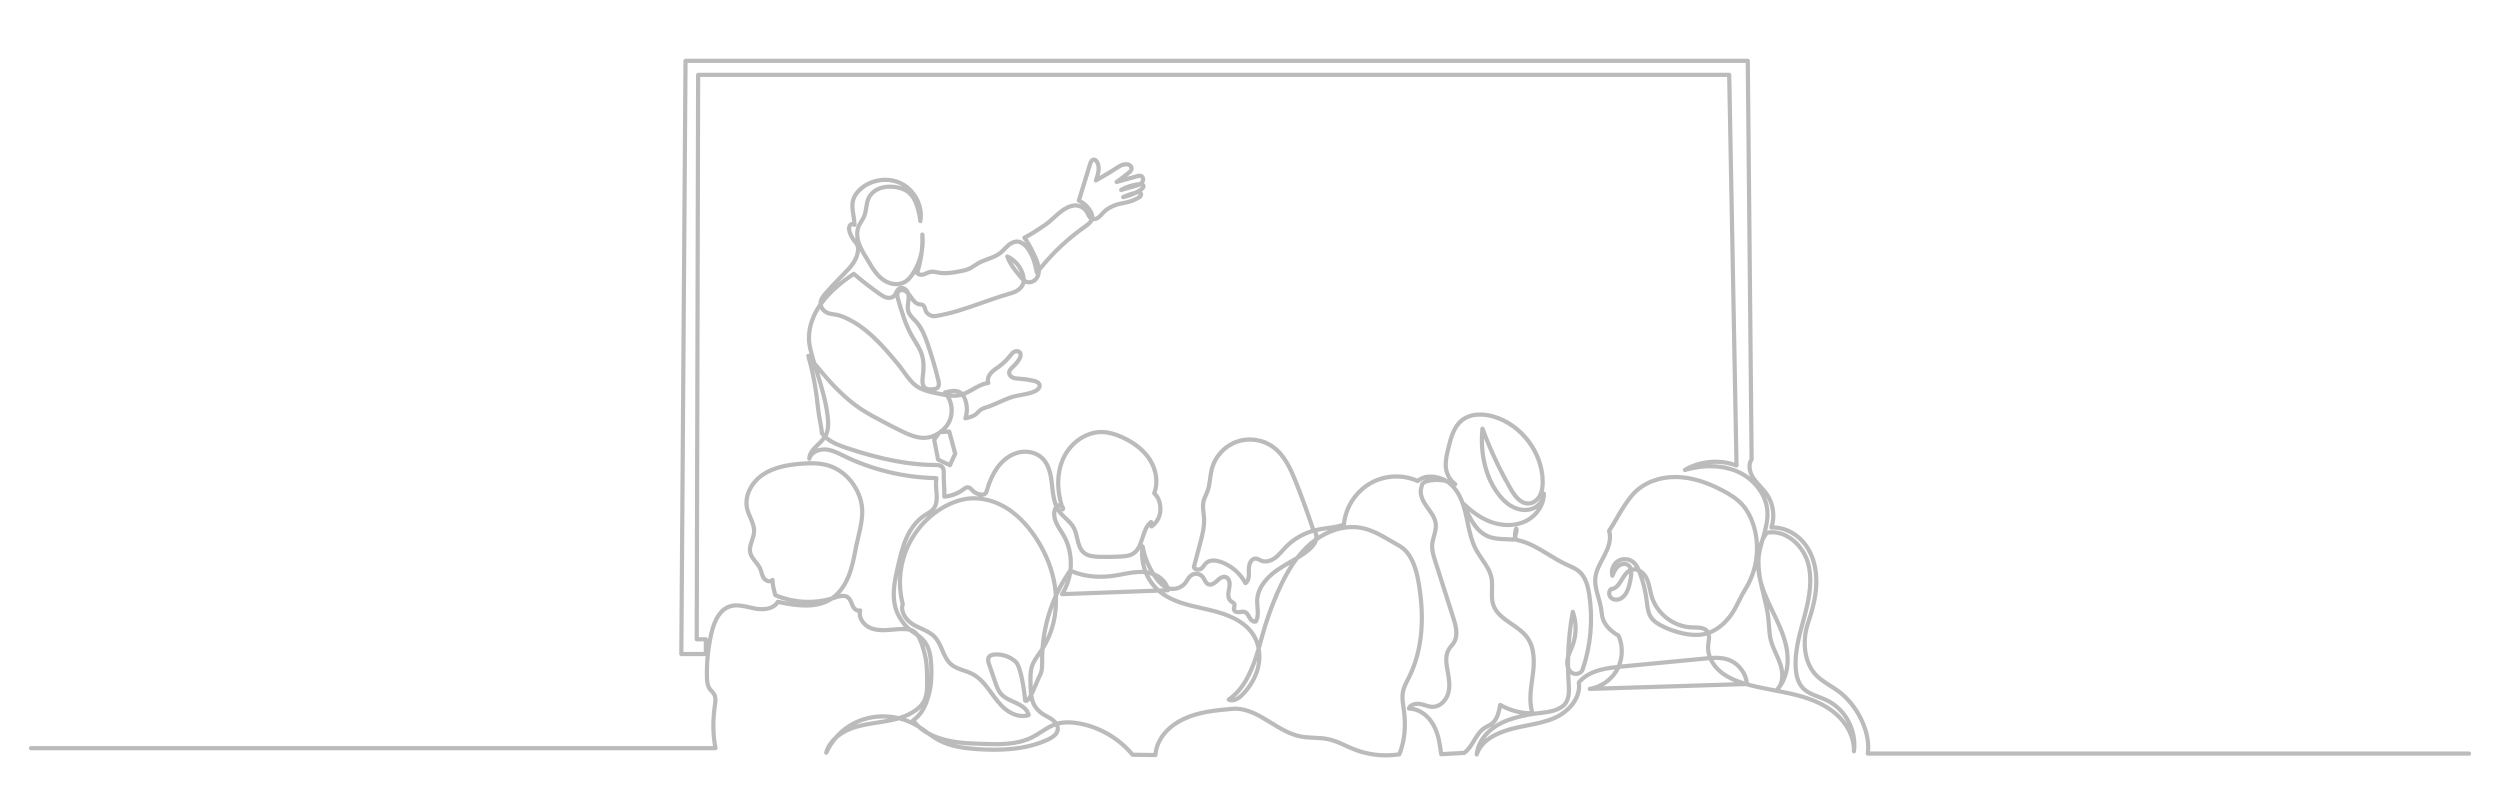 <?xml version="1.0" encoding="UTF-8"?>
<svg id="Layer_1" xmlns="http://www.w3.org/2000/svg" version="1.1" viewBox="0 0 8192 2572.936">
  <!-- Generator: Adobe Illustrator 29.3.1, SVG Export Plug-In . SVG Version: 2.1.0 Build 151)  -->
  <defs>
    <style>
      .st0 {
        fill: #bbb;
      }
    </style>
  </defs>
  <path class="st0" d="M4541.403,2481.999c-36.674.001-73.185-6.902-107.501-20.478-9.339-3.694-18.58-7.913-27.514-11.992-18.387-8.392-35.754-16.32-54.536-20.437-14.998-3.289-30.215-3.991-46.325-4.734-13.943-.643-28.36-1.309-42.521-3.821-37.031-6.57-70.131-26.879-102.14-46.52-40.477-24.835-78.707-48.309-122.594-44.398-52.861,4.693-107.523,9.547-156.071,32.378-53.125,24.985-85.684,66.061-89.329,112.698-.28,3.585-3.27,6.35-6.865,6.35-12.974,0-25.448-.233-37.511-.457-11.999-.224-24.407-.455-37.253-.455-2.057,0-4.007-.92-5.315-2.508-43.067-52.283-106.04-88.938-172.774-100.566-23.975-4.178-44.286-4.28-61.795-.287,1.455,4.322,2.09,9.012,1.567,14.078-1.587,15.379-13.162,27.948-35.384,38.424-79.932,37.674-172.278,36.497-234.788,32.338-43.409-2.892-89.105-8.51-129.2-29.875-12.198-6.498-23.603-14.347-34.619-22.237-12.102-6.566-22.816-14.056-32.202-22.504-2.433-1.552-4.883-3.061-7.348-4.508-16.782-9.854-35.041-17.183-53.982-21.896-16.405,4.798-32.978,8.028-48.579,10.624-6.773,1.126-13.672,2.194-20.343,3.228-29.949,4.639-60.916,9.435-88.958,20.837-16.934,6.884-31.627,15.943-43.478,26.579-11.916,13.944-22.129,29.854-30.467,47.578-1.522,3.236-5.265,4.768-8.618,3.527-3.353-1.24-5.2-4.838-4.252-8.285,5.338-19.412,16.852-37.261,33.242-52.241,25.213-29.358,57.55-50.546,95.613-62.322,37.156-11.497,77.544-12.525,115.557-3.738,18.733-5.745,36.682-13.67,52.5-25.41,10.534-7.819,18.095-15.909,23.115-24.732,10.718-18.839,10.569-42.551,10.437-63.472-.191-30.367-.387-61.767-8.468-91.202l-.551-2.01c-4.867-17.76-10.893-39.746-21.439-54.34-3.538-2.546-7.196-5.049-10.913-7.59-3.495-2.391-7.108-4.861-10.619-7.378-.23-.165-.461-.332-.69-.5-.014-.002-.027-.004-.041-.007-16.901-2.892-34.028-1.359-52.16.266-4.269.382-8.683.778-13.039,1.104-21.886,1.636-47.233,1.762-69.282-9.738-18.433-9.614-34.902-30.755-33.677-53.6-9.555-1.634-18.006-9.931-22.57-19.619-1.278-2.712-2.377-5.493-3.44-8.183-2.654-6.716-5.161-13.058-9.817-16.741-9.536-7.539-25.105-2.378-38.839,2.176-2.425.804-4.867,1.575-7.316,2.308-.99.658-1.986,1.3-2.99,1.925-23.976,14.935-55.043,22.311-89.821,21.377-25.466-.697-51.409-4.173-83.548-11.22-16.681,23.474-51.447,26.438-79.544,21.025-5.767-1.112-11.624-2.453-17.289-3.75-21.8-4.994-42.389-9.71-61.615-3.39-26.178,8.607-44.922,36.599-55.712,83.2-10.739,46.381-15.573,94.031-14.368,141.626.313,12.334,1.171,25.175,7.782,34.729,1.667,2.407,3.761,4.685,5.978,7.097,3.354,3.649,6.823,7.422,9.397,12.239,6.664,12.468,4.646,26.654,2.864,39.169l-.152,1.067c-7.151,50.441-6.495,94.148,2.068,137.55.398,2.021-.129,4.114-1.436,5.706-1.308,1.59-3.26,2.513-5.32,2.513H101.385c-3.803,0-6.886-3.082-6.886-6.886,0-3.803,3.083-6.886,6.886-6.886h2234.944c-7.282-41.873-7.493-85.786-.666-133.93l.153-1.074c1.557-10.935,3.166-22.241-1.375-30.738-1.751-3.275-4.49-6.255-7.39-9.41-2.436-2.649-4.955-5.39-7.163-8.58-8.769-12.671-9.876-28.434-10.225-42.215-.582-23.013.213-46.041,2.373-68.936h-79.491c-1.833,0-3.591-.731-4.884-2.032-1.292-1.3-2.013-3.062-2.002-4.895l13.772-1943.655c.023-3.787,3.099-6.843,6.886-6.843h3480.804c3.783,0,6.857,3.051,6.886,6.833l12.56,1305.408c.01,1.359-.381,2.69-1.126,3.826-11.091,16.928-4.275,39.111,5.802,54.228,6.194,9.291,13.726,17.486,21.7,26.163,7.316,7.959,14.88,16.189,21.317,25.35,21.547,30.669,28.684,70.951,19.455,107.231,41.415,1.167,82.6,24.103,109.337,61.475,31.297,43.744,36.595,94.858,35.529,130.033-1.47,48.525-15.628,95.699-27.798,131.376-15.229,44.64-15.995,109.273,16.623,153.036,13.901,18.65,33.684,31.204,54.629,44.493,8.926,5.663,18.156,11.52,26.841,17.869,29.024,21.215,56.211,54.456,74.59,91.2,13.486,26.958,28.251,67.557,24.613,111.382h1962.54c3.803,0,6.886,3.083,6.886,6.886s-3.083,6.886-6.886,6.886h-1970.207c-1.985,0-3.872-.856-5.18-2.349-1.308-1.494-1.907-3.478-1.646-5.446,9.84-73.919-39.475-158.435-92.837-197.441-8.318-6.081-17.354-11.815-26.092-17.359-21.077-13.374-42.872-27.203-58.291-47.891-35.612-47.778-35.01-117.655-18.616-165.712,11.859-34.764,25.652-80.656,27.067-127.346,1.415-46.727-10.291-89.913-32.964-121.603-25.699-35.922-67.68-57.741-107.011-55.613-2.287.13-4.478-.893-5.86-2.713-1.382-1.822-1.769-4.211-1.034-6.375,10.923-32.192,6.635-69.134-11.039-98.126,6.464,14.936,10.332,30.513,11.404,46.239,1.488,21.849-2.212,43.21-7.444,64.092,28.395-4.707,58.345,3.44,84.635,23.101,24.907,18.627,44.561,46.285,53.921,75.879,18.482,58.435,6.697,120.859-8.792,179.613-1.934,7.341-3.96,14.81-5.919,22.032-13.349,49.241-27.155,100.159-23.567,150.784,1.841,25.995,8.429,45.048,20.141,58.246,13.018,14.672,31.886,21.894,51.864,29.54,8.125,3.109,16.528,6.324,24.516,10.089,31.431,14.811,58.106,40.484,75.111,72.29,16.896,31.604,23.65,68.083,19.016,102.719-.486,3.632-3.716,6.252-7.386,5.949-3.653-.297-6.432-3.404-6.322-7.067,1.347-45.289-23.428-92.02-66.272-125.006-33.609-25.872-76.08-43.584-137.708-57.427-17.58-3.948-35.645-7.405-53.115-10.746-29.823-5.706-60.589-11.591-90.427-20.19l-510.964,15.898c-3.686.093-6.723-2.612-7.069-6.227-.346-3.614,2.175-6.877,5.761-7.454,34.183-5.503,65.747-27.25,83.255-57.126-43.055,5.274-84.1,14.888-110.88,45.194,2.849,23.673-4.178,47.861-20.429,70.159-14.927,20.481-36.657,37.913-61.188,49.085-29.699,13.525-61.956,19.847-93.152,25.961-17.177,3.366-34.937,6.847-51.91,11.479-60.701,16.568-96.217,42.416-108.578,79.023-1.116,3.31-4.531,5.262-7.953,4.532-3.416-.724-5.749-3.892-5.428-7.37,3.187-34.415,24.352-68.236,57.226-92.121-3.684,2.435-7.514,4.39-11.237,6.289-3.219,1.643-6.26,3.194-9.089,4.984-14.26,9.018-23.31,23.981-32.892,39.822-9.288,15.355-18.891,31.235-33.924,42.187-1.092.795-2.393,1.252-3.742,1.312-12.857.586-25.481,1.352-37.69,2.094-12.261.745-24.938,1.515-37.9,2.104-3.533.197-6.674-2.437-7.14-5.983-4.419-33.682-8.236-62.772-23.913-92.003-16.856-31.439-46.241-51.608-74.818-51.44h-.046c-2.101,0-4.09-.959-5.396-2.608-1.316-1.66-1.794-3.833-1.298-5.893,4.427-18.353,28.802-22.84,44.689-20.172,6.025,1.014,11.77,2.801,17.328,4.528,7.674,2.386,14.923,4.64,22.187,4.697.091.001.186.001.277.001,21.494,0,38.417-19.57,44.057-38.993,6.265-21.581,2.825-44.688-1.585-68.438-4.474-24.092-10.041-54.074,4.634-77.985,2.68-4.365,5.849-8.194,8.913-11.897,2.933-3.543,5.703-6.89,7.888-10.489,12.728-20.961,5.254-49.468-2.75-74.543l-59.697-187.002c-5.25-16.446-11.201-35.086-10.058-54.213.646-10.802,3.498-21.174,6.256-31.206,3.494-12.71,6.794-24.716,5.561-36.719-1.766-17.203-12.885-32.624-23.637-47.536-1.858-2.575-3.709-5.143-5.51-7.711-18.52-26.409-24.239-48.714-17.484-68.19.536-1.543.853-2.939,1.189-4.418.934-4.108,2.096-9.219,8.164-13.633,3.966-2.885,8.402-4.784,12.706-6.104-8.723,1.861-16.735,5.514-23.319,11.261-2.032,1.773-4.912,2.197-7.368,1.085-47.846-21.662-105.628-18.471-150.798,8.32-45.434,26.949-77.275,77.47-81.121,128.709-.047.625-.178,1.232-.383,1.804,10.38-1.232,20.735-1.582,30.985-1.019,45.02,2.485,83.355,24.928,120.429,46.632,8.26,4.836,16.802,9.837,25.301,14.551,45.256,25.099,60.212,81.81,67.524,122.283,10.286,56.944,13.606,111.231,9.865,161.354-4.277,57.309-17.851,109.529-40.345,155.209-1.451,2.948-2.949,5.888-4.447,8.833-7.027,13.806-13.664,26.846-16.069,41.053-2.494,14.722-.281,29.728,2.062,45.614.592,4.019,1.205,8.175,1.727,12.284,6.919,54.467,1.826,102.245-15.575,146.064-.899,2.266-2.93,3.887-5.337,4.262-14.941,2.333-29.997,3.492-45.023,3.492ZM4047.75,2315.428c43.966,0,82.731,23.788,120.32,46.852,30.915,18.969,62.882,38.584,97.342,44.698,13.282,2.356,27.246,3,40.75,3.623,15.976.736,32.497,1.5,48.64,5.039,20.215,4.432,39.069,13.038,57.304,21.361,8.778,4.007,17.853,8.15,26.862,11.714,44.869,17.753,93.682,23.527,141.423,16.767,15.364-40.604,19.709-85,13.285-135.564-.505-3.974-1.107-8.06-1.69-12.013-2.396-16.247-4.873-33.05-2.016-49.923,2.757-16.28,10.188-30.88,17.375-44.999,1.47-2.89,2.941-5.777,4.365-8.671,41.229-83.723,51.081-187.358,29.283-308.029-6.814-37.714-20.515-90.428-60.651-112.689-8.64-4.792-17.252-9.833-25.58-14.71-37.301-21.838-72.534-42.465-114.229-44.765-40.804-2.266-83.695,11.267-121.939,37.765-.256.89-.541,1.777-.854,2.66-5.352,15.068-17.04,26.107-26.626,34.039-11.37,9.409-23.65,17.607-36.122,25.246-22.043,28.852-41.942,64.24-61.96,109.678-20.331,46.148-37.378,94.214-50.667,142.864l-.528,1.933c-3.349,12.264-6.769,24.785-10.429,37.367,3.46,19.917,2.884,41.073-1.955,61.789-7.796,33.379-26.274,65.778-53.436,93.692-18.349,18.858-37.622,25.254-52.881,17.55-2.165-1.093-3.595-3.245-3.765-5.664-.17-2.42.946-4.75,2.937-6.135,51.783-36.02,76.53-99.332,94.965-161.98-2.671-13.447-7.397-26.179-14.096-37.557-29.6-50.279-91.609-70.37-142.324-82.256-7.23-1.694-14.676-3.363-21.876-4.976-50.509-11.317-102.737-23.02-143.15-56.393-.608-.502-1.209-1.006-1.809-1.518l-313.559,11.549c-2.574.084-4.956-1.237-6.227-3.456-1.273-2.22-1.209-4.963.164-7.121,7.79-12.245,13.955-25.459,18.471-39.222-9.614,16.039-18.314,32.638-26.059,49.67,2.92,63.117-12.499,124.346-43.964,174.171-.752,11.318-1.11,22.661-1.066,34.003l.02,3.674c.117,17.895.237,36.4-9.027,52.608-2.17,3.797-5.668,12.197-9.718,21.922-6.564,15.76-12.023,28.264-16.896,37.855.982,6.399,2.354,12.708,4.283,18.855,5.38,17.15,20.643,33.161,41.874,43.93,6.773,3.436,22.254,11.29,32.078,23.647,20.237-5.358,43.568-5.618,71.129-.817,68.855,11.998,133.892,49.426,178.953,102.874,11.819.034,23.222.247,34.281.453,10.055.187,20.399.38,31.046.438,3.176-24.712,13.498-47.671,30.736-68.325,16.579-19.866,39.333-36.948,65.805-49.397,50.758-23.872,109.174-29.058,160.713-33.634,3.597-.319,7.167-.473,10.694-.473ZM4630.487,2316.125c28.956,5.094,56.741,26.517,73.374,57.536,15.809,29.482,20.455,59.185,24.603,90.436,10.678-.535,21.174-1.171,31.378-1.791,11.587-.704,23.547-1.43,35.766-2.005,11.906-9.3,20.046-22.757,28.642-36.969,9.985-16.511,20.31-33.583,37.314-44.336,3.366-2.128,6.835-3.899,10.191-5.61,4.111-2.098,7.993-4.079,11.405-6.55,16.596-12.026,21.886-35.382,25.881-58.274.388-2.217,1.832-4.104,3.871-5.057,2.04-.952,4.413-.846,6.362.28,28.449,16.463,60.525,25.587,93.287,26.604-8.559-34.202-3.624-69.966,1.161-104.643.701-5.068,1.398-10.123,2.05-15.153,4.821-37.181,7.251-84.155-16.969-117.66-12.401-17.153-31.346-30.117-49.669-42.654-25.76-17.626-52.398-35.853-62.579-66.434-5.535-16.632-4.956-33.943-4.394-50.682.443-13.22.862-25.708-1.505-37.801-4.205-21.492-16.714-39.818-29.956-59.218-6.968-10.208-14.172-20.763-20.102-31.871-15.193-28.458-21.876-60.287-28.339-91.066-1.473-7.015-2.995-14.267-4.588-21.322-7.772-34.41-19.484-73.091-47.419-99.078-4.045-3.765-8.643-7.184-13.617-10.188-16.863-3.68-34.443-4.096-51.441-1.066-5.502.981-11.764,2.448-16.502,5.894-1.829,1.33-2.038,2.034-2.837,5.549-.366,1.612-.823,3.617-1.606,5.878-5.202,14.998-.052,33.24,15.748,55.771,1.766,2.518,3.582,5.036,5.404,7.563,11.81,16.38,24.023,33.318,26.166,54.184,1.496,14.571-2.305,28.401-5.983,41.776-2.689,9.78-5.227,19.015-5.788,28.376-.99,16.565,4.307,33.157,9.43,49.205l59.697,187.001c8.928,27.966,17.134,59.971,1.403,85.879-2.707,4.458-5.932,8.354-9.05,12.122-2.887,3.489-5.615,6.783-7.785,10.32-11.907,19.399-7.086,45.361-2.833,68.266,4.537,24.432,8.372,50.332,1.27,74.793-7.075,24.369-29.002,48.924-57.283,48.925-.128,0-.253,0-.382-.001-9.302-.074-17.876-2.74-26.168-5.318-5.357-1.665-10.416-3.239-15.525-4.097-7.541-1.27-16.166-.378-22.082,2.487ZM3130.92,2438.186c23.895,5.627,48.667,8.08,72.751,9.682,60.98,4.059,150.962,5.257,228.001-31.054,17.493-8.245,26.507-17.201,27.557-27.38.302-2.93-.054-5.825-1.075-8.692-14.736,5.52-28.155,14.11-42.27,23.146-10.083,6.454-20.509,13.128-31.505,18.609-51.66,25.742-111.404,23.773-164.115,22.034-29.435-.972-59.575-1.967-89.343-6.345ZM3046.181,2397.748c14.741,7.925,31.753,14.433,51.172,19.608,39.999,10.659,82.38,12.058,123.366,13.412,51.078,1.683,108.974,3.592,157.518-20.596,10.336-5.151,20.446-11.623,30.223-17.882,13.21-8.456,26.791-17.151,41.722-23.212-5.508-5.411-13.522-10.769-24.098-16.134-24.518-12.437-42.3-31.422-48.784-52.089-.601-1.917-1.153-3.841-1.66-5.769-3.66,4.519-7.183,7.089-10.894,7.926-3.7.832-7.338-.143-10.242-2.757-1.329-1.195-2.141-2.86-2.265-4.644-2.13-30.76-14.533-109.474-28.907-122.305-16.749-14.953-39.222-22.96-61.651-21.972-4.864.215-13.42,1.346-16.065,6.506-2.091,4.079-.277,10.224,1.76,16.17l19.891,58.044c4.481,13.075,9.559,27.894,19.101,38.326,9.389,10.265,22.532,16.172,36.447,22.427,3.803,1.709,7.734,3.477,11.558,5.33,18.041,8.748,39.233,21.675,43.001,44.175.568,3.391-1.454,6.683-4.736,7.71-25.453,7.954-56.004.382-81.733-20.26-18.806-15.089-33.068-34.643-46.861-53.553-2.233-3.063-4.464-6.122-6.711-9.158-15.459-20.884-32.894-41.797-55.618-53.321-8.096-4.106-16.787-7.038-25.99-10.143-15.052-5.077-30.616-10.328-43.338-21.138-15.508-13.179-23.46-31.694-31.15-49.599-6.554-15.26-12.743-29.673-23.176-40.76-11.473-12.192-27.022-19.278-43.485-26.78-7.997-3.646-16.265-7.414-24.084-11.837-26.402-14.94-47.882-46.365-39.46-74.006-7.915-31.055-10.448-63.277-7.804-95.064-3.67,17.68-6.663,35.612-7.452,53.516-1.311,29.755,3.756,55.392,15.059,76.202,10.321,19.001,21.601,33.386,33.568,42.817,10.996,2.841,19.522,9.622,26.309,18.518,8.864,6.516,17.349,13.701,24.268,22.64,17.776,22.974,21.704,53.065,23.201,79.471,2.388,42.102-.596,75.602-9.389,105.431-9.52,32.295-21.368,58.3-47.027,78.833,4.074,5.028,8.545,9.766,13.427,14.224,8.685,5.596,17.048,11.634,25.203,17.523,1.919,1.385,3.847,2.777,5.786,4.168ZM5145.598,2209.608c.342,9.179.818,18.353,1.431,27.521,1.632,24.393,4.097,61.255-20.692,81.187-23.205,18.658-53.321,22.063-82.445,25.357-10.801,1.221-21.969,2.484-32.337,4.524-36.3,7.141-74.313,16.565-106.389,36.987-16.239,10.338-29.777,23.163-39.844,37.33,20.194-17.1,48.408-30.503,85.034-40.499,17.458-4.764,35.469-8.295,52.888-11.708,30.415-5.961,61.866-12.125,90.093-24.98,41.876-19.071,80.492-62.208,73.276-107.756-.309-1.96.24-3.957,1.508-5.482,31.592-37.978,82.011-47.957,130.626-53.356,11.575-28.726,11.539-62.345-.489-90.851-25.51-15.229-42.6-33.144-50.817-53.277-4.008-9.821-5.287-20.113-6.522-30.066-.429-3.451-.873-7.019-1.42-10.433-1.877-11.697-5.312-23.614-8.635-35.139-6.012-20.855-12.228-42.418-10.153-64.878,2.237-24.205,13.722-45.666,24.828-66.42,2.146-4.009,4.365-8.156,6.454-12.212,9.981-19.38,22.293-48.119,14.018-73.837-.653-2.033-.328-4.253.882-6.013,9.448-13.733,17.726-28.125,25.731-42.044,8.141-14.154,16.558-28.79,26.321-42.98,9.079-13.196,18.468-26.84,29.889-38.844,35.323-37.125,89.385-57.317,148.321-55.415,47.405,1.533,97.231,16.524,152.325,45.828,21.229,11.293,45.519,25.692,64.705,46.872,16.091,17.764,28.765,40.662,37.67,68.058,6.683,20.562,10.639,41.871,11.944,63.314,1.356-4.251,2.904-8.443,4.665-12.54.464-1.623.928-3.24,1.391-4.855,8.595-29.945,16.714-58.23,14.71-87.632-3.527-51.781-42.166-101.948-96.148-124.834-46.753-19.819-105.503-21.228-165.43-3.963-3.319.955-6.83-.694-8.214-3.855-1.385-3.163-.213-6.862,2.739-8.651,47.525-28.792,111.485-35.707,165.68-18.482l-23.685-1263.412h-3365.007l-4.562,1835.775h22.938c3.803,0,6.886,3.083,6.886,6.886v.795c1.398-7.311,2.937-14.599,4.617-21.855,11.95-51.613,33.761-82.962,64.827-93.175,22.865-7.516,46.315-2.147,68.99,3.048,5.55,1.271,11.289,2.586,16.82,3.651,25.039,4.826,55.971,2.467,67.691-18.621,1.484-2.672,4.552-4.044,7.535-3.371,13.592,3.07,26.023,5.501,37.72,7.352-17.25-3.772-34.142-9.167-50.344-16.167-1.959-.846-3.416-2.553-3.942-4.622l-.947-3.702c-2.977-11.603-6.261-24.401-7.619-36.903-1.593.279-3.259.381-4.978.295-8.706-.424-17.943-5.711-22.985-13.156-4.406-6.506-6.54-13.68-8.603-20.618-1.251-4.205-2.432-8.178-4.063-11.837-3.269-7.343-8.538-13.898-14.115-20.838-7.924-9.859-16.119-20.055-18.905-33.307-3.152-14.983,1.556-29.04,6.109-42.633,3.096-9.244,6.021-17.976,6.514-26.743.832-14.777-5.225-28.882-11.638-43.813-4.272-9.948-8.689-20.234-11.145-31.095-4.829-21.367-1.67-44.272,9.135-66.238,9.848-20.021,25.687-38.159,44.6-51.072,38.887-26.553,87.498-33.819,125.503-37.183,30.679-2.718,66.53-3.998,99.826,7.096,50.661,16.877,91.666,62.247,107.013,118.406,11.201,40.986,1.075,83.684-8.717,124.977-2.872,12.107-5.841,24.628-8.137,36.675-5.905,30.983-12.01,63.02-24.501,93.01-8.684,20.847-19.894,38.825-33.111,53.278,10.467-1.691,21.224-1.055,30.099,5.963,7.561,5.978,11.025,14.746,14.083,22.481,1.028,2.602,2,5.06,3.09,7.375,3.382,7.18,10.378,13.642,15.78,11.563,2.419-.934,5.161-.425,7.087,1.315,1.927,1.738,2.712,4.411,2.032,6.915-5.047,18.595,8.88,38.541,25.259,47.084,18.98,9.899,41.933,9.709,61.885,8.216,4.255-.318,8.618-.709,12.837-1.087,12.063-1.082,24.395-2.184,36.777-1.881-8.175-9.177-15.904-20.446-23.11-33.712-12.514-23.038-18.138-51.092-16.716-83.379,1.239-28.135,7.537-55.706,13.627-82.368,7.123-31.188,14.489-63.436,27.772-93.555,15.035-34.095,36.317-60.91,61.542-77.548,2.638-1.741,5.352-3.397,7.975-4.999,8.054-4.919,15.662-9.563,20.836-16.235,7.123-9.186,9.926-22.843,8.567-41.752-.183-2.545-.399-5.222-.622-7.986-1.026-12.698-2.165-26.788-1.144-39.348-103.1-2.945-206.297-28.311-298.951-73.539-1.56-.761-3.122-1.53-4.688-2.3-17.217-8.47-35.02-17.226-53.465-18.05-19.202-.857-41.166,8.239-44.674,24.939-.731,3.475-3.978,5.821-7.509,5.427-3.528-.397-6.176-3.411-6.114-6.961.377-21.841,15.722-36.71,30.562-51.088,6.623-6.419,13.42-13.004,18.672-20.095-2.201-2.356-4.3-4.833-6.289-7.443-.754-.991-1.225-2.166-1.364-3.404-1.51-13.431-3.965-26.917-6.339-39.96-2.415-13.268-4.912-26.99-6.475-40.886-1.833-16.301-3.725-33.114-6.027-49.545-5.777-41.232-14.47-82.451-25.837-122.51-.894-3.15.555-6.495,3.464-7.997,2.278-1.178,4.958-.972,7.0.4-1.571-5.893-3.082-11.798-4.51-17.708-11.324-46.844.982-100.541,33.763-147.422-.526-15.722,9.614-28.619,19.177-39.486,17.063-19.391,34.943-38.526,53.142-56.872l3.491-3.512c11.316-11.365,23.017-23.117,31.945-36.308,7.481-11.054,16.209-28.171,15.299-46.945-.267-5.512-4.504-10.875-8.99-16.552-2.55-3.227-5.187-6.564-7.329-10.211-5.652-9.624-12.058-20.533-13.109-33.279-.668-8.104,1.42-15.126,5.878-19.772,2.899-3.022,6.991-4.891,11.233-5.196-.604-6.639-1.696-13.372-2.829-20.367-2.767-17.063-5.627-34.707-1.032-52.211,3.768-14.355,12.646-27.894,26.388-40.241,18.525-16.645,43.038-27.633,69.024-30.94,26.078-3.319,52.529,1.254,74.475,12.874,45.789,24.247,72.743,78.635,64.09,129.322-.579,3.39-3.55,5.825-7.006,5.724-3.437-.109-6.266-2.737-6.629-6.156-1.71-16.126-5.201-31.706-11.32-50.515-4.118-12.661-12.259-30.11-27.656-41.331-10.291-7.5-23.907-12.242-40.47-14.095-16.863-1.885-31.935-.35-44.8,4.559-14.475,5.525-26.154,15.698-32.04,27.911-4.239,8.795-5.76,18.737-7.37,29.264-1.558,10.189-3.169,20.724-7.431,30.688-2.596,6.072-6.018,11.549-9.328,16.846-3.202,5.124-6.226,9.965-8.407,15.11-5.843,13.784-5.868,31.323-.07,49.386,5.419,16.88,14.999,32.585,24.266,47.771,2.268,3.717,4.484,7.431,6.69,11.131,7.444,12.477,14.474,24.263,23.065,35.551,12.173,15.997,25.881,26.972,40.743,32.623,16.742,6.364,35.3,5.15,48.429-3.172,8.97-5.685,15.669-14.529,20.503-21.599,15.447-22.594,25.755-48.905,30.21-76.095,1.73-16.794,2.216-33.589,1.448-50.311-.171-3.717,2.643-6.898,6.353-7.182,3.708-.286,6.975,2.431,7.372,6.131,1.882,17.551,1.329,35.428-1.494,52.971-2.466,23.815-7.337,47.609-14.585,71.188,3.432,1.643,7.562,1.949,11.203.676,2.508-.876,5.007-2.011,7.653-3.212,4.643-2.106,9.445-4.285,14.917-5.35,9.088-1.769,17.748-.076,26.123,1.562,2.463.482,4.789.936,7.113,1.302,20.711,3.26,42.158-.72,62.897-4.571,10.703-1.987,21.771-4.042,31.361-8.666,5.243-2.528,10.134-5.842,15.312-9.351,3.517-2.383,7.154-4.847,10.968-7.088,10.638-6.249,22.21-10.509,33.401-14.628,14.423-5.309,28.047-10.324,39.321-19.148,4.842-3.789,9.176-8.233,13.766-12.936,4.641-4.757,9.438-9.675,14.914-13.992,14.257-11.239,30.491-14.815,43.427-9.565,5.076,2.06,9.871,4.899,14.407,8.537-2.828-4.47-5.703-8.723-8.646-12.797-1.184-1.638-1.588-3.714-1.106-5.677.482-1.962,1.802-3.614,3.61-4.517,22.814-11.391,44.477-26.019,65.427-40.165,9.996-6.75,19.47-15.29,29.5-24.331,20.397-18.387,41.489-37.4,68.27-41.381,9.502-1.415,19.28.205,27.959,4.204-3.966-2.833-8.194-5.293-12.618-7.321-3.151-1.445-4.736-5.006-3.702-8.315,6.259-20.011,12.434-40.312,18.404-59.945,5.979-19.658,12.161-39.984,18.436-60.048,5.449-17.422,14.932-19.448,20.101-19.087,5.822.392,11.141,4.211,14.978,10.751,8.982,15.308,7.276,32.796,2.626,49.543,20.315-11.57,40.362-23.881,59.785-36.718,7.869-5.2,16.78-7.977,27.245-8.489,6.98-.34,14.303,2.586,19.117,7.638,3.985,4.183,5.892,9.421,5.371,14.752-.901,9.218-8.498,15.345-12.58,18.636-2.962,2.39-5.953,4.762-8.968,7.113l30.517-8.545c4.56-1.278,12.195-3.416,19.169-.013,4.736,2.31,8.006,6.638,9.206,12.185,1.282,5.924.031,12.407-3.268,17.451,2.303,1.808,3.513,3.958,4.146,5.627,2.581,6.806-.751,14.058-9.143,19.895-.675.47-1.353.934-2.037,1.394,1.409,1.292,2.52,2.883,3.292,4.759,3.148,7.649-1.108,15.989-11.108,21.764-15.386,8.886-32.079,14.853-49.614,17.73-19.414,3.187-46.26,10.895-63.897,29.523-1.403,1.482-2.759,3.013-4.196,4.634-3.948,4.459-8.031,9.069-13.281,12.788-5.288,3.746-12.715,6.743-20.249,6.276-5.303,10.691-15.843,18.074-24.034,23.813-55.212,38.684-104.793,85.373-147.522,138.897-.295,11.727-3.893,22.322-10.406,30.357-9.465,11.676-25.193,16.802-38.245,12.464-.912-.303-1.798-.643-2.661-1.018-.379,1.413-.827,2.793-1.344,4.14-5.01,13.047-15.725,21.217-23.832,25.774-9.767,5.492-20.294,8.536-30.476,11.48-28.963,8.376-57.472,18.441-85.043,28.174-49.109,17.338-99.89,35.264-153.838,43.72-15.073,2.363-32.618-7.592-38.31-21.732-.866-2.153-1.507-4.338-2.126-6.451-1.206-4.118-2.346-8.007-4.526-9.148-1.068-.559-2.918-.73-4.877-.91-1.171-.108-2.38-.219-3.66-.422-12.538-1.996-20.975-10.768-28.009-20.196-.157,1.578-.341,3.149-.54,4.71l-.35,2.693c-1.253,9.564-2.437,18.599.003,26.706,2.736,9.087,9.844,16.442,17.37,24.229,2.319,2.399,4.717,4.881,6.992,7.429,20.14,22.565,30.9,51.124,40.194,78.441,12.973,38.131,24.414,77.3,34.003,116.421,1.516,6.183,5.542,22.607-5.497,31.913-3.068,2.587-6.586,3.941-9.981,4.714,6.917,1.465,13.855,2.774,20.722,4.071.883.167,1.768.333,2.654.5.033-.479.117-.958.252-1.43.661-2.293,2.462-4.082,4.762-4.726,7.441-2.082,19.498-4.697,28.987-5.21,10.802-.591,20.428,1.804,27.848,6.908,1.441.991,2.819,2.094,4.134,3.311,9.876-3.836,19.42-9.3,29.311-14.962,14.321-8.197,29.067-16.637,45.663-20.261-1.165-11.575,4.241-22.877,10.602-30.428,6.343-7.53,14.202-13.054,21.802-18.397,1.939-1.362,3.877-2.723,5.782-4.115,13.133-9.597,24.953-20.896,35.132-33.583l1.224-1.537c3.951-4.97,8.429-10.603,14.845-14.21,8.071-4.537,19.927-4.977,26.971,2.958,6.648,7.487,6.115,19.275-1.424,31.537-5.441,8.847-12.062,16.913-19.678,23.974l-1.426,1.313c-5.171,4.752-10.519,9.666-10.44,14.702.068,4.3,4.325,8.038,8.251,9.692,4.947,2.082,10.795,2.429,16.986,2.796l1.788.108c15.813.981,31.666,3.245,47.117,6.728,15.178,3.423,23.737,10.192,25.44,20.122,1.78,10.379-5.432,20.784-18.817,27.153-14.86,7.07-30.929,9.971-46.468,12.776-11.699,2.114-22.748,4.109-33.372,7.737-12.071,4.123-24.946,9.846-37.398,15.379-15.771,7.01-32.079,14.258-47.923,18.877-5.43,1.585-10.569,4.368-14.862,8.052-1.845,1.584-3.6,3.378-5.458,5.279-2.191,2.24-4.455,4.556-7.048,6.701-9.068,7.501-20.828,10.487-31.203,13.122-1.874.476-3.734.948-5.561,1.441-2.459.665-5.086-.083-6.826-1.944-1.741-1.862-2.31-4.532-1.482-6.942,6.474-18.825,5.976-40.235-1.363-58.741-1.423-3.589-2.972-6.683-4.664-9.31-3.678,1.036-7.442,1.851-11.313,2.391-7.837,1.092-15.735,1.11-23.506.53,11.478,23.983,12.743,52.699,2.314,77.477-4.152,9.864-10.093,18.942-17.536,26.884l9.383-.488c3.242-.143,6.16,1.949,7.005,5.083l19.51,72.302c.417,1.546.282,3.187-.379,4.644l-17.215,37.872c-.763,1.677-2.165,2.978-3.893,3.613-1.729.637-3.64.551-5.307-.233l-39.02-18.362c-1.99-.936-3.413-2.767-3.83-4.926l-12.624-65.416c-.307-1.596-.04-3.239.74-4.645-7.917,2.55-16.09,4.008-24.324,4.31-27.696.998-53.753-10.239-76.013-20.868-21.477-10.256-42.821-21.517-63.462-32.408-26.2-13.824-53.235-28.089-78.274-45.09-49.059-33.307-90.903-77.659-128.341-122.09,13.843,45.064,28.103,91.65,33.911,139.61,2.843,23.477,3.951,47.981-6.624,68.797,18.276,15.508,42.667,24.585,66.536,32.536,110.787,36.911,201.57,54.343,285.698,54.858,8.212.051,20.621.127,28.521,8.873,7.193,7.963,6.863,19.41,6.667,26.251-.35,12.165.3,24.897.929,37.212.51,9.98,1.033,20.23,1.045,30.387,18.459-2.763,36.416-10.259,51.244-21.492l.688-.523c4.595-3.496,10.298-7.832,17.768-7.702,8.696.17,14.504,6.191,19.172,11.028,1.348,1.398,2.621,2.717,3.874,3.828,7.384,6.545,20.46,10.667,27.432,8.645,2.933-.849,3.77-2.49,4.201-3.983,9.803-33.908,21.212-59.304,35.905-79.923,18.961-26.609,44.261-45.357,71.237-52.789,31.263-8.616,65.277-1.078,86.654,19.198,23.918,22.687,30.61,56.908,34.279,90.508l.539,4.984c2.149,19.977,4.35,40.426,10.943,58.55,1.401-.472,2.834-.748,4.268-.852-13.853-52.384-11.702-103.495,6.463-145.916,24.245-56.611,79.798-95.44,135.069-94.398,21.62.404,44.781,6.452,70.807,18.495,40.925,18.935,71.682,44.116,91.416,74.842,22.405,34.883,28.669,77.53,16.784,112.495,13.237,13.821,20.302,35.37,19.05,58.732-1.206,22.499-13.414,44.514-31.859,57.454-2.001,1.403-4.598,1.642-6.821.623-2.166-.992-3.663-3.032-3.963-5.387-7.38,10.403-11.673,23.816-16.146,37.794-2.125,6.642-4.272,13.351-6.803,19.817.168-.013.338-.021.508-.024h.064c3.34,0,6.202,2.399,6.781,5.694,5.45,31.027,16.67,60.08,33.42,86.6,21.17,8.836,39.295,24.212,46.677,45.274,18.773,5.69,41.482-3.264,51.136-20.368,5.857-10.376,13.582-21.565,26.475-25.897,13.311-4.473,28.76.044,37.57,10.978,2.681,3.33,4.651,7,6.555,10.55,2.9,5.404,5.404,10.072,9.374,11.657,5.071,2.027,11.98-1.226,21.114-9.933,5.923-5.646,19.796-18.873,35.091-13.898,12.151,3.952,17.705,17.407,17.82,28.99.066,6.683-1.153,13.024-2.333,19.156-.773,4.017-1.502,7.811-1.865,11.593-.348,3.622-.911,15.861,6.459,21.263.783.575,1.761,1.158,2.796,1.775,3.387,2.018,7.601,4.53,9.764,9.532,2.25,5.2,1.024,10.162.04,14.148-.526,2.13-1.071,4.333-.741,5.484.527,1.835,4.686,3.134,8.909,2.781,1.472-.123,3.015-.342,4.649-.575,5.326-.759,11.362-1.616,17.483.611,9.201,3.349,13.914,11.935,17.702,18.834.603,1.098,1.201,2.19,1.811,3.249,2.504,4.347,6.482,8.301,9.752,8.868,5.48-11.397,4.281-25.244,3.017-39.837-.645-7.447-1.312-15.149-1.079-22.734,1.548-50.328,42.859-86.803,67.346-104.066,14.349-10.115,29.701-18.995,44.548-27.584,7.033-4.068,14.152-8.187,21.198-12.461,10.027-12.93,20.503-24.603,31.629-35.33,9.252-8.921,18.953-17.041,28.987-24.312.81-5.902.05-12.298-2.829-17.395-32.806,9.607-63.341,28.113-86.872,52.814-3.066,3.218-6.121,6.648-9.076,9.966-7.823,8.784-15.914,17.868-25.877,25.079-17.098,12.377-36.595,15.83-52.15,9.24-2.008-.851-3.861-1.825-5.654-2.767-3.038-1.598-5.907-3.107-8.549-3.409-2.889-.328-5.321.511-7.662,2.652-5.244,4.791-8.875,15.613-8.634,25.731.035,1.429.081,2.883.128,4.354.509,15.994,1.144,35.899-13.846,46.642-1.617,1.16-3.656,1.562-5.591,1.105-1.937-.457-3.58-1.728-4.509-3.488-16.122-30.539-44.016-54.727-76.53-66.362-8.403-3.007-29.258-8.831-41.412,1.99-2.356,2.098-4.412,4.855-6.589,7.773-3.183,4.267-6.474,8.679-11.346,12.078-7.792,5.438-20.927,3.826-27.843-1.015-4.937-3.458-7.048-8.659-5.65-13.914l19.782-74.284c7.155-26.87,14.554-54.655,12.957-82.465-.3-5.229-.935-10.673-1.549-15.938-1.591-13.642-3.236-27.747.188-41.807,1.82-7.47,4.933-14.292,7.945-20.889,1.713-3.753,3.331-7.298,4.715-10.932,4.93-12.94,6.785-26.698,8.749-41.263,1.46-10.831,2.971-22.031,5.865-32.932,11.364-42.816,44.366-78.588,86.127-93.358,41.761-14.775,89.915-7.705,125.673,18.44,38.346,28.039,58.81,73.497,76.484,117.656,18.019,45.023,35.868,93.897,56.095,153.613.588-.142,1.175-.282,1.765-.419,12.316-2.868,24.942-4.619,37.153-6.311,17.383-2.41,33.88-4.697,49.658-9.917,2.715-26.135,11.943-52.2,26.824-75.667,15.551-24.525,36.506-45.042,60.599-59.333,47.749-28.324,108.499-32.318,159.59-10.733,26.825-20.13,67.527-15.8,97.398,1.372.779.183,1.554.371,2.33.566-7.603-11.974-12.51-26.193-13.386-40.225-1.422-22.806,4.007-44.754,9.258-65.977,7.255-29.319,17.189-69.471,46.788-92.716,26.7-20.967,66.983-25.524,110.521-12.493,45.213,13.528,86.727,42.986,116.894,82.948,30.168,39.961,47.126,87.956,47.752,135.146.173,13.1-.949,24.19-3.48,33.862.177-.011.356-.012.533-.015,3.756.042,6.786,3.083,6.812,6.839.263,38.577-24.803,77.1-62.376,95.857-33.14,16.546-75.097,18.43-115.111,5.169-24.708-8.188-49.262-22.116-73.281-41.538,15.312,32.959,34.427,62.318,64.752,74.613,17.403,7.056,36.363,7.699,56.434,8.382,6.597.223,13.374.454,20.125.932.492-1.316,1.016-2.774,1.543-4.324-.291-3.757-.166-7.983.396-12.629,1.617-13.387,4.689-18.742,10.556-18.609,1.597.047,6.844.803,7.331,8.587.451,7.215-1.863,16.617-4.264,24.159.235,1.414.587,2.676,1.08,3.696.248.511.599,1.048.826,1.096,38.152,8.195,71.641,28.595,104.029,48.323,18.283,11.136,37.187,22.651,56.595,31.733,2.991,1.4,6.106,2.784,9.118,4.123,12.097,5.376,24.607,10.935,35.161,19.94,23.796,20.305,31.53,53.014,35.608,79.241,12.997,83.577,5.396,170.055-21.979,250.085-2.987,8.731-10.291,15.185-20.039,17.709-9.369,2.421-19.297.678-26.703-4.541ZM4920.866,2320.363c-4.367,22.072-11.122,43.549-28.557,56.831,1.789-1.24,3.607-2.448,5.459-3.628,25.545-16.263,54.194-25.858,82.819-32.764-20.757-3.79-40.896-10.664-59.721-20.439ZM2893.961,2354.288c-20.444,0-40.855,2.959-60.325,8.983-10.172,3.148-19.911,7.019-29.18,11.583,22.96-6.747,46.738-10.43,69.92-14.021,6.634-1.028,13.494-2.09,20.191-3.204,5.108-.85,10.247-1.752,15.387-2.738-5.322-.401-10.658-.603-15.992-.603ZM5833.244,2258.787c11.279,2.208,22.653,4.522,33.876,7.043,42.872,9.629,97.88,25.146,143.091,59.952,16.946,13.046,31.274,28.135,42.564,44.461-15.1-30.126-39.725-55.248-70.982-69.976-7.522-3.545-15.679-6.666-23.568-9.685-20.644-7.901-41.991-16.07-57.243-33.26-13.801-15.554-21.513-37.278-23.576-66.414-3.752-52.951,10.362-105.013,24.013-155.36,1.952-7.2,3.97-14.645,5.893-21.939,14.96-56.75,26.402-116.859,8.978-171.949-16.03-50.687-67.314-98.719-122.936-89.587-4.764,6.255-8.668,13.075-11.842,20.255-4.704,16.472-9.296,33.312-11.751,50.171-1.925,24.209.387,47.642,2.964,64.236.856,5.506,1.848,11.026,2.936,16.54,6.764,25.616,17.079,50.114,27.413,72.415,4.105,8.855,8.427,17.851,12.606,26.55,17.342,36.097,35.274,73.424,43.959,113.436,11.999,55.272,2.12,108.248-26.396,143.111ZM2967.804,2352.894c5.91,2.042,11.727,4.333,17.434,6.871.013-.118.029-.234.048-.351.295-1.812,1.301-3.432,2.795-4.499,13.752-9.817,23.416-21.024,30.88-34.108-3.854,3.845-8.22,7.572-13.13,11.216-11.74,8.714-24.638,15.489-38.026,20.869ZM3191.339,1639.722c-13.135,0-26.002,1.534-38.3,4.654-65.215,16.541-125.694,64.655-161.784,128.703-34.768,61.705-44.387,136.381-26.389,204.881.355,1.354.29,2.784-.188,4.101-7.628,20.999,10.98,47.197,32.594,59.425,7.296,4.129,15.287,7.771,23.015,11.293,16.949,7.724,34.475,15.712,47.802,29.875,12.098,12.857,19.065,29.077,25.801,44.763,7.388,17.203,14.367,33.453,27.413,44.539,10.709,9.1,24.365,13.707,38.823,18.584,9.26,3.124,18.835,6.353,27.816,10.908,25.275,12.818,43.994,35.168,60.459,57.41,2.266,3.063,4.516,6.147,6.769,9.235,13.261,18.183,26.975,36.985,44.352,50.928,19.91,15.974,42.77,22.985,62.489,19.448-5.347-12.706-19.769-21.21-33.649-27.94-3.643-1.766-7.483-3.492-11.196-5.161-14.579-6.553-29.654-13.33-40.963-25.693-11.478-12.549-17.05-28.81-21.967-43.157l-19.89-58.046c-2.216-6.465-5.924-17.286-.988-26.917,4.379-8.539,13.961-13.374,27.714-13.981,26-1.16,52.024,8.132,71.43,25.456,3.327,2.97,13.45,12.009,23.89,64.269,4.452,22.286,7.416,44.653,8.831,58.738,1.632-2.098,3.836-5.405,6.673-10.615-1.831-14.375-1.979-28.854-2.123-43.028-.162-15.913-.329-32.368,4.414-48.445,5.17-17.518,15.592-32.375,25.671-46.742,2.884-4.11,5.866-8.362,8.633-12.555.289-.437.574-.874.861-1.313,4.368-59.342,19.246-117.953,43.531-172.31-.162-2.861-.363-5.724-.604-8.59-5.087-60.553-27.64-122.26-65.22-178.452-29.403-43.963-63.047-76.906-99.995-97.911-30.484-17.329-63.878-26.356-95.725-26.356ZM4815.086,1707.282c.217,1.036.435,2.068.65,3.094,6.265,29.835,12.742,60.686,27.01,87.41,5.578,10.449,12.568,20.689,19.327,30.593,13.446,19.697,27.348,40.066,32.098,64.337,2.667,13.632,2.202,27.498,1.753,40.906-.545,16.242-1.058,31.584,3.698,45.872,8.716,26.183,32.309,42.327,57.288,59.419,19.295,13.204,39.247,26.855,53.053,45.952,27.056,37.428,24.616,87.799,19.466,127.499-.657,5.068-1.359,10.158-2.064,15.265-4.831,35.005-9.822,71.16-.157,104.153,5.066-.656,10.139-1.229,15.135-1.794,28.424-3.214,55.272-6.25,75.363-22.405,17.718-14.246,17.412-42.162,15.582-69.536-1.09-16.301-1.757-32.626-1.999-48.953-3.064-9.36-3.551-20.317-1.179-31.776.397-1.914.856-3.804,1.366-5.672,1.233-49.663,6.38-99.22,15.41-148.108.566-3.06,3.111-5.359,6.212-5.613,3.111-.245,5.986,1.606,7.038,4.533,13.114,36.462,12.913,78.214-.549,114.549-1.86,5.023-3.971,9.971-6.012,14.757-3.187,7.472-6.237,14.622-8.373,21.939-.251,10.944-.31,21.9-.175,32.849,1.548,4.052,3.865,7.75,7.15,10.718,4.109,3.712,10.655,5.102,16.671,3.546,5.186-1.343,8.998-4.563,10.46-8.834,26.656-77.927,34.056-162.132,21.401-243.512-3.714-23.879-10.587-53.515-30.939-70.881-9.033-7.708-20.099-12.626-31.815-17.832-3.073-1.365-6.25-2.778-9.363-4.234-20.092-9.401-39.324-21.117-57.922-32.446-32.853-20.012-63.885-38.915-99.758-46.62-2.209-.474-4.155-1.394-5.827-2.729-1.349,1.048-3.075,1.579-4.861,1.42-8.04-.744-16.398-1.028-24.481-1.301-20.39-.693-41.473-1.409-61.141-9.383-26.433-10.717-44.907-31.914-59.518-57.184ZM4119.29,2164.112c-16.083,46.452-37.836,90.741-73.883,122.201,9.19-3.557,17.501-11.436,20.741-14.766,25.416-26.119,42.67-56.278,49.896-87.22,1.568-6.715,2.648-13.477,3.247-20.215ZM5730.777,2236.897c27.268,7.475,55.433,12.863,82.795,18.097,1.488.285,2.98.57,4.476.857.294-.699.707-1.362,1.244-1.956.455-.502.903-1.01,1.348-1.522,13.926-16.447,16.524-43.504,6.888-72.911-3.787-11.554-8.978-23.021-13.999-34.111-6.656-14.704-13.54-29.908-17.607-46.099-4.065-16.18-5.187-32.825-6.272-48.923-.489-7.234-.993-14.715-1.758-21.964-2.73-25.831-9.103-51.736-15.268-76.789-3.627-14.743-7.343-29.85-10.371-45.107-3.48-13.236-6.064-26.799-7.311-40.573-6.667,24.38-16.866,47.823-30.469,69.327-7.428,11.743-13.826,24.577-20.013,36.989-8.732,17.516-17.76,35.627-30.067,51.662-14.409,18.774-37.252,42.105-68.315,54.557,1.864,9.026.519,18.567-.714,27.314-.489,3.478-.952,6.761-1.228,9.961-.952,11.031.679,22.414,4.598,33.482,17.61-1.043,36.043-.651,53.593,4.865,36.318,11.416,63.977,45.135,68.45,82.843ZM3408.115,2149.431c-8.722,12.517-16.652,24.639-20.718,38.418-4.16,14.099-4.003,29.507-3.851,44.406.06,5.916.12,11.887.31,17.861,2.247-5.216,4.423-10.443,6.484-15.391,4.402-10.569,7.879-18.917,10.476-23.461,7.424-12.991,7.317-29.61,7.212-45.684l-.021-3.712c-.016-4.148.02-8.291.109-12.438ZM5308.117,2191.579c-.835,1.73-1.709,3.443-2.624,5.133-11.847,21.893-30.395,40.16-52.229,52.38l430.411-13.393c-22.47-9.24-40.239-20.049-54.724-33.154-12.617-11.417-22.488-24.757-29.123-38.898-4.002.336-7.945.714-11.8,1.084l-262.931,25.189c-5.65.539-11.32,1.079-16.98,1.659ZM5614.737,2162.688c5.753,10.687,13.67,20.791,23.455,29.645,18.577,16.81,43.393,29.646,77.995,40.326-5.831-30.053-28.619-56.236-57.99-65.467-13.813-4.342-28.767-5.08-43.46-4.503ZM3028.999,2113.764c2.452,7.599,4.524,15.163,6.439,22.148l.549,2.004c7.434,27.078,8.565,55.012,8.862,82.364.583-12.967.436-26.862-.419-41.932-1.218-21.48-4.091-45.49-15.432-64.584ZM5796.499,1994.068c2.137,10.861,3.924,21.822,5.089,32.849.793,7.51,1.307,15.123,1.803,22.485,1.093,16.205,2.124,31.511,5.888,46.494,3.766,14.992,10.096,28.972,16.796,43.774,5.173,11.425,10.52,23.239,14.541,35.502,2.865,8.745,4.759,17.354,5.7,25.658,6.053-24.814,6.185-53.118-.135-82.235-8.342-38.429-25.917-75.014-42.914-110.393-2.233-4.647-4.507-9.378-6.768-14.135ZM5280.092,1740.693c7.901,29.597-5.148,60.279-15.854,81.068-2.138,4.152-4.383,8.348-6.554,12.404-10.46,19.547-21.277,39.758-23.258,61.189-1.837,19.873,3.753,39.265,9.672,59.795,3.437,11.92,6.991,24.247,8.999,36.771.587,3.656,1.046,7.349,1.49,10.919,1.177,9.478,2.289,18.431,5.607,26.558,7.249,17.765,23.047,33.825,46.954,47.735,1.25.727,2.238,1.83,2.827,3.15,13.404,30.09,14.624,65.607,4.031,96.867,3.284-.321,6.544-.632,9.784-.941l4.186-.399,258.74-24.789c2.593-.249,5.223-.501,7.886-.742-3.723-11.818-5.206-23.937-4.185-35.757.307-3.571.818-7.194,1.312-10.699,1.053-7.478,2.069-14.683,1.158-20.938-1.16.321-2.33.625-3.51.913-21.265,5.19-45.296,4.894-73.46-.897-26.079-5.363-51.28-14.305-74.903-26.579-12.251-6.363-26.035-14.637-35.385-27.763-11.455-16.08-13.783-35.558-16.036-54.395-.253-2.117-.505-4.227-.771-6.324-3.813-30.163-11.177-59.879-21.892-88.325-.629-1.669-1.275-3.34-1.947-5-4.234-1.647-8.641-2.375-12.986-1.866.767,9.9-.974,19.372-1.845,24.115-2.828,15.391-6.033,32.835-14.403,48.004-6.561,11.888-15.391,20.368-25.538,24.527-12.898,5.284-28.021,2.67-36.777-6.362-5.169-5.335-7.875-13.162-7.24-20.94.584-7.135,3.814-13.22,9.097-17.138,1.058-.785,2.318-1.249,3.631-1.339,13.003-.891,20.755-13.48,29.731-28.06,7.546-12.255,15.307-24.859,27.373-31.718-1.365-3.075-3.325-5.399-5.885-6.992-7.351-4.574-17.895-.982-24.085,4.724-7.695,7.092-12.217,18.021-16.207,27.661-1.121,2.707-3.819,4.405-6.751,4.242-2.924-.165-5.422-2.161-6.23-4.976-5.677-19.789,2.481-42.666,19.398-54.398,16.919-11.732,41.203-11.351,57.745.903,10.123,7.499,16.599,18.129,21.596,29.382,11.038,5.996,20.318,16.134,25.812,27.039,6.382,12.668,9.304,26.382,12.131,39.645,1.468,6.891,2.987,14.017,4.959,20.73,16.158,55.02,69.493,95.98,126.818,97.394,1.79.044,3.615.071,5.463.098,17.234.251,38.639.563,49.895,16.566,28.36-11.286,49.445-32.887,62.785-50.268,11.499-14.981,19.838-31.709,28.668-49.42,6.34-12.72,12.898-25.872,20.7-38.206,38.487-60.846,48.18-138.051,25.924-206.522-8.301-25.536-20.003-46.756-34.781-63.07-17.762-19.609-40.785-33.226-60.965-43.959-53.192-28.293-101.049-42.759-146.303-44.222-55.024-1.783-105.278,16.859-137.898,51.143-10.671,11.215-19.744,24.403-28.52,37.157-9.448,13.731-17.725,28.123-25.729,42.039-7.622,13.254-15.488,26.929-24.473,40.265ZM2239.471,2136.148h66.522v-34.429h-22.953c-1.829,0-3.582-.727-4.874-2.022-1.292-1.295-2.015-3.05-2.012-4.879l4.591-1849.547c.008-3.797,3.089-6.871,6.886-6.871h3378.664c3.763,0,6.83,3.02,6.886,6.783l23.929,1280.034c.034,2.281-1.064,4.43-2.932,5.741-1.867,1.307-4.262,1.607-6.395.799-26.436-10.025-55.892-13.567-84.604-10.941.445-.002.891-.003,1.335-.003,32.161,0,62.516,5.697,89.281,17.043,14.717,6.239,28.524,14.391,41.032,24.161-9.095-17.574-13.336-40.163-2.046-59.175l-12.493-1296.576h-3467.126l-13.689,1929.882ZM5154.873,2039.543c-3.481,23.663-6.049,47.455-7.697,71.306,8.105-22.574,10.676-47.347,7.697-71.306ZM3815.602,1941.428c36.364,25.096,82.059,35.334,126.387,45.266,7.233,1.621,14.712,3.296,22.008,5.006,35.191,8.248,62.24,17.619,85.124,29.492,30.112,15.623,51.676,34.983,65.925,59.185,3.638,6.179,6.753,12.709,9.336,19.509,1.41-5.106,2.796-10.181,4.17-15.212l.528-1.933c13.469-49.304,30.745-98.018,51.35-144.787,15.02-34.094,30.02-62.716,45.92-87.287-13.009,7.545-26.253,15.382-38.527,24.035-22.389,15.783-60.152,48.884-61.517,93.233-.208,6.777.395,13.746,1.034,21.123,1.498,17.291,3.047,35.172-6.433,50.894-.806,1.338-2.044,2.362-3.51,2.904-11.378,4.202-22.501-4.389-28.48-14.768-.656-1.14-1.301-2.313-1.95-3.495-3.09-5.628-6.008-10.944-10.338-12.521-2.883-1.048-6.745-.5-10.835.083-1.755.25-3.57.508-5.438.665-9.558.795-20.462-2.819-23.297-12.71-1.342-4.68-.26-9.061.609-12.582.514-2.08,1.097-4.439.69-5.379-.397-.918-2.405-2.114-4.176-3.169-1.266-.755-2.575-1.535-3.886-2.496-9.062-6.643-13.446-18.922-12.027-33.69.425-4.428,1.252-8.724,2.051-12.876,1.099-5.716,2.138-11.116,2.085-16.418-.064-6.44-2.69-14.203-8.306-16.03-6.629-2.163-14.883,4.622-21.329,10.768-4.941,4.71-19.978,19.046-35.724,12.756-8.626-3.445-12.757-11.144-16.402-17.936-1.681-3.131-3.267-6.089-5.145-8.42-5.182-6.433-14.63-9.193-22.459-6.563-8.478,2.849-14.295,11.512-18.867,19.612-11.762,20.837-37.093,32.258-60.445,28.344-.263.906-.712,1.757-1.33,2.497-1.251,1.497-3.079,2.394-5.029,2.466l-11.766.434ZM3452.81,1987.683c-12.511,33.902-21.384,69.156-26.354,104.932,15.117-32.088,24.08-67.808,26.354-104.932ZM5385.923,1892.077c7.828,24.084,13.386,48.912,16.562,74.039.268,2.126.524,4.267.781,6.415,2.046,17.121,4.164,34.825,13.578,48.041,7.654,10.743,19.722,17.925,30.517,23.532,22.497,11.687,46.495,20.203,71.329,25.31,26.128,5.374,48.181,5.702,67.422,1.006.094-.022.185-.045.279-.068-8.121-6.988-22.163-7.192-35.802-7.39-1.894-.028-3.767-.055-5.602-.101-30.405-.75-61.223-11.971-86.776-31.596-25.553-19.623-44.346-46.503-52.916-75.685-2.119-7.212-3.693-14.598-5.215-21.74-2.767-12.979-5.38-25.239-10.961-36.32-.936-1.857-2.007-3.679-3.196-5.442ZM2546.178,1945.16c55.401,23.072,118.909,26.603,176.189,9.949,26.493-18.308,42.265-46.38,50.944-67.219,11.943-28.674,17.913-59.999,23.686-90.293,2.353-12.348,5.359-25.021,8.265-37.276,9.393-39.612,19.107-80.571,8.833-118.168-14.149-51.774-51.731-93.529-98.082-108.97-30.903-10.294-64.99-9.033-94.258-6.443-36.337,3.216-82.698,10.083-118.952,34.838-36.381,24.842-56.147,67.156-48.068,102.901,2.176,9.626,6.155,18.89,10.366,28.697,6.76,15.738,13.749,32.012,12.734,50.023-.599,10.612-3.957,20.642-7.205,30.341-4.151,12.395-8.072,24.104-5.691,35.427,2.109,10.027,8.936,18.521,16.163,27.513,5.882,7.32,11.965,14.887,15.962,23.863,1.994,4.477,3.361,9.071,4.682,13.514,1.847,6.21,3.592,12.075,6.807,16.822,2.648,3.911,7.8,6.906,12.251,7.123,3.469.148,4.814-1.437,5.252-1.964,1.851-2.233,4.904-3.063,7.632-2.082,2.729.983,4.549,3.568,4.554,6.468.021,14.088,4.169,30.255,7.829,44.518l.107.417ZM5282.31,1937.004c-1.782,2.006-2.266,4.597-2.39,6.111-.313,3.824.991,7.747,3.403,10.234,4.856,5.013,13.969,6.36,21.665,3.205,9.108-3.733,15.198-12.087,18.703-18.437,7.288-13.209,10.148-28.781,12.915-43.839,1.062-5.781,1.647-10.912,1.755-15.41-6.842,5.718-12.3,14.583-17.981,23.81-9.187,14.919-19.546,31.747-38.071,34.326ZM3512.96,1879.802c-3.549,20.862-10.39,41.149-20.457,59.746l287.718-10.598c-12.853-13.941-23.224-30.11-30.733-47.513-.726-.064-1.45-.12-2.171-.167-22.486-1.457-44.504,2.718-67.811,7.136-12.198,2.313-24.81,4.704-37.405,6.183-46.899,5.506-90.29.531-129.141-14.787ZM3766.013,1884.375c8.265,16.436,19.4,31.421,32.995,43.882l13.504-.498c-12.811-7.993-22.452-19.739-29.115-28.772-2.824-3.83-5.531-7.714-8.122-11.655-3.042-1.136-6.141-2.125-9.263-2.958ZM3217.424,1627.787c25.959,3.599,52.098,12.476,76.447,26.318,38.827,22.073,74.033,56.467,104.637,102.227,35.894,53.67,58.544,112.313,65.964,170.481,10.74-21.014,22.94-41.287,36.516-60.579,3.676-33.852-1.843-68.731-16.852-99.317-3.969-8.086-8.949-15.999-13.766-23.65-12.112-19.238-24.636-39.131-22.519-63.763.797-9.28,3.23-15.759,6.23-20.282-8.487-20.706-10.968-43.762-13.388-66.255l-.537-4.963c-3.383-30.993-9.367-62.38-30.065-82.011-17.95-17.026-46.807-23.275-73.518-15.915-23.935,6.594-46.55,23.466-63.68,47.505-13.764,19.314-24.533,43.386-33.89,75.755-1.921,6.648-6.751,11.402-13.599,13.387-2.507.726-5.199,1.059-7.979,1.06ZM3976.24,1829.814c10.295,0,20.167,2.698,26.996,5.141,32.589,11.661,60.952,34.802,79.123,64.249,3.627-7.463,3.284-18.236,2.949-28.74-.048-1.509-.095-3-.13-4.464-.261-10.947,3.016-27.004,13.113-36.228,5.275-4.818,11.675-6.955,18.52-6.166,5.201.596,9.552,2.884,13.389,4.902,1.613.848,3.136,1.649,4.617,2.275,13.042,5.53,28.544-.361,38.703-7.715,8.75-6.333,15.996-14.469,23.668-23.082,3.03-3.403,6.164-6.921,9.389-10.306,24.214-25.419,55.353-44.708,88.923-55.299-20.045-59.151-37.741-107.593-55.594-152.2-16.932-42.303-36.424-85.77-71.827-111.657-32.139-23.5-75.42-29.851-112.951-16.574-37.533,13.276-67.195,45.427-77.409,83.908-2.672,10.066-4.124,20.83-5.527,31.239-1.983,14.7-4.032,29.899-9.528,44.325-1.542,4.047-3.329,7.962-5.057,11.749-2.871,6.289-5.583,12.228-7.093,18.428-2.839,11.658-1.406,23.945.111,36.952.637,5.464,1.296,11.111,1.619,16.745,1.724,30.01-5.964,58.88-13.399,86.797l-19.549,73.413c2.276,1.71,9.628,2.665,12.072.963,3.045-2.125,5.543-5.473,8.187-9.019,2.492-3.342,5.07-6.796,8.469-9.825,8.292-7.383,18.444-9.813,28.215-9.813ZM3514.848,1865.713c37.516,15.474,79.752,20.589,125.647,15.198,12.114-1.423,24.484-3.768,36.447-6.036,21.82-4.137,44.339-8.407,67.174-7.556-7.218-21.779-10.101-44.989-7.986-67.881-5.036,8.54-11.552,15.99-20.684,21.368-12.213,7.192-26.4,8.655-39.884,9.536-24.902,1.625-50.171,1.997-75.1,1.106-17.723-.634-37.895-2.359-52.969-14.865-15.722-13.043-20.223-32.523-24.576-51.362-2.682-11.609-5.455-23.613-10.865-33.421-5.824-10.559-14.797-18.99-24.298-27.917-7.509-7.056-15.275-14.352-21.623-22.974-1.348-1.83-2.616-3.694-3.811-5.587-.369,1.826-.604,3.658-.75,5.361-1.721,20.027,9.048,37.135,20.452,55.246,5.008,7.955,10.186,16.179,14.474,24.92,15.855,32.309,21.872,69.066,18.35,104.863ZM3759.201,1868.798c1.854.307,3.706.662,5.554,1.064-4.832-8.799-9.118-17.84-12.849-27.104,1.679,8.868,4.125,17.586,7.294,26.041ZM5322.521,1840.922c5.138,0,10.259,1.246,14.897,4.133,5.739,3.572,9.377,8.563,11.608,14.093,2.746-.435,5.486-.554,8.185-.383-3.13-4.994-6.833-9.414-11.398-12.796-11.751-8.707-29.679-8.987-41.7-.652-1.352.937-2.628,1.983-3.822,3.12,6.274-4.521,14.269-7.516,22.23-7.516ZM3478.064,1673.868c5.453,7.138,12.102,13.386,19.121,19.979,9.86,9.265,20.055,18.844,26.926,31.304,6.337,11.488,9.33,24.442,12.224,36.97,4.015,17.376,7.806,33.788,19.95,43.863,11.742,9.742,29.213,11.148,44.668,11.702,24.469.875,49.269.51,73.709-1.086,12.321-.806,24.177-1.997,33.793-7.66,16.111-9.49,22.286-28.784,28.823-49.211,6.49-20.281,13.201-41.254,30.384-54.617,1.977-1.538,4.634-1.882,6.939-.894,2.304.987,3.889,3.147,4.14,5.641l.147,1.455c9.674-10.485,15.784-24.428,16.544-38.607,1.133-21.139-5.536-40.187-17.84-50.953-2.184-1.911-2.936-4.987-1.878-7.69,12.399-31.697,7.053-71.701-13.951-104.404-18.039-28.087-47.643-52.218-85.612-69.785-24.256-11.223-45.609-16.857-65.28-17.224-.638-.012-1.281-.018-1.92-.018-49.194,0-98.421,35.134-120.233,86.068-18.038,42.124-19.067,93.74-3.116,146.475,4.608,4.623,5.97,10.87,3.54,16.466-1.129,2.601-3.741,4.263-6.572,4.139-1.723-.064-3.315-.767-4.508-1.91ZM3040.608,1690.295c-.166.101-.332.203-.498.304-2.639,1.612-5.131,3.134-7.569,4.742-23.013,15.177-42.559,39.939-56.525,71.608-3.666,8.311-6.874,16.845-9.751,25.512,3.873-8.918,8.205-17.646,12.991-26.14,16.252-28.841,37.246-54.615,61.351-76.025ZM4317.031,1742.919c1.557,3.568,2.587,7.451,3.052,11.487,10.634-6.694,21.568-12.462,32.688-17.259-1.061.148-2.119.295-3.176.442-10.773,1.493-21.877,3.033-32.564,5.331ZM4798.472,1644.795c1.034.309,2.007.866,2.824,1.661,29.833,29.016,60.565,48.9,91.344,59.1,36.582,12.124,74.717,10.514,104.627-4.418,16.083-8.03,29.554-20.116,39.112-34.275-5.039,3.273-10.554,5.909-16.407,7.733-22.487,7.008-48.762,3.09-72.089-10.75-18.143-10.767-34.732-27.357-50.713-50.717-19.452-28.432-33.306-62.187-41.18-100.325-7.211-34.931-8.964-72.554-5.068-108.802.342-3.18,2.829-5.706,6.003-6.098,3.185-.388,6.201,1.455,7.305,4.455,25.07,68.095,56.191,134.482,92.5,197.313,17.679,30.595,35.066,44.731,53.112,43.243,12.012-.994,24.03-10.071,30.616-23.125,5.494-10.888,7.939-24.454,7.698-42.693-1.204-90.867-67.763-179.032-154.822-205.082-18.545-5.548-65.217-15.668-98.068,10.13-23.895,18.766-33.467,51.005-41.926,85.191-5.001,20.216-10.173,41.119-8.882,61.814,1.271,20.357,12.558,41.079,28.086,51.561,2.992,2.02,3.916,6.008,2.117,9.139-1.097,1.907-2.978,3.102-5.016,3.388,12.976,15.326,22.098,33.378,28.825,51.557ZM3471.029,1662.904c1.685,3.146,3.561,6.185,5.656,9.104-.137-.271-.258-.554-.36-.846-.888-2.55-1.738-5.099-2.551-7.647-.904-.396-1.872-.611-2.746-.611ZM2701.01,1465.809c1.03,0,2.054.022,3.07.067,21.323.953,40.441,10.357,58.929,19.451,1.553.763,3.103,1.526,4.65,2.282,93.147,45.468,197.163,70.477,300.801,72.322,2.012.036,3.908.95,5.189,2.503,1.281,1.552,1.818,3.586,1.472,5.569-2.2,12.57-.862,29.141.319,43.76.226,2.807.447,5.525.632,8.11,1.612,22.448-2.123,39.189-11.422,51.178-.044.057-.088.113-.132.169,26.282-18.758,55.225-32.605,85.133-40.191,18.701-4.745,38.591-6.122,58.731-4.28-8.831-1.948-17.551-6.42-23.382-11.589-1.656-1.468-3.178-3.046-4.65-4.572-3.355-3.478-6.524-6.763-9.529-6.821-2.649-.07-5.965,2.462-9.161,4.893l-.711.539c-18.911,14.326-42.353,23.243-66.006,25.106-1.953.158-3.871-.528-5.287-1.876-1.416-1.347-2.193-3.232-2.137-5.187.35-12.165-.3-24.897-.929-37.212-.643-12.584-1.307-25.596-.941-38.31.186-6.458.098-13.06-3.121-16.623-3.539-3.919-10.717-4.286-18.386-4.333-85.623-.526-177.762-18.181-289.966-55.564-24.635-8.206-49.848-17.61-69.658-33.878-5.696,7.429-12.533,14.054-19.207,20.52-2.749,2.664-5.466,5.297-8.053,7.939,7.641-2.64,15.854-3.971,23.749-3.971ZM4862.709,1436.929c-.908,62.836,15.49,124.076,45.83,168.425,14.824,21.668,29.993,36.927,46.374,46.649,19.975,11.853,42.193,15.297,60.963,9.446,14.322-4.464,26.083-14.914,32.008-27.364-9.21,12.97-22.731,21.383-36.904,22.556-35.564,2.953-58.595-36.964-66.173-50.077-31.383-54.308-58.93-111.237-82.098-169.634ZM3079.864,1501.35l29.541,13.902,13.303-29.267-17.416-64.54-22.836,1.186c-.099.167-.206.331-.32.491l-13.674,19.15,11.401,59.079ZM2674.344,1187.037c42.113,51.745,89.549,106.224,146.44,144.849,24.406,16.571,51.098,30.655,76.909,44.274,20.576,10.857,41.796,22.053,63.025,32.189,20.781,9.924,45.015,20.414,69.574,19.533,14.813-.544,29.45-5.532,42.327-14.427.756-.522,1.584-.874,2.437-1.061.5-.875,1.196-1.649,2.066-2.249,12.876-8.895,22.721-20.818,28.472-34.481,9.937-23.607,7.067-52.432-6.506-74.203-5.138-.828-10.154-1.775-14.987-2.686-23.885-4.509-48.583-9.171-71.404-19.922-24.424-11.507-41.283-34.927-57.586-57.576-6.082-8.448-11.826-16.428-17.848-23.65-48.108-57.699-107.981-129.508-187.798-157.092-4.285-1.482-10.333-2.408-16.735-3.39-9.712-1.489-19.754-3.03-27.038-6.993-8.102-4.408-14.566-10.617-18.722-17.66-25.914,41.321-35.227,87.073-25.556,127.078,3.832,15.855,8.282,31.745,12.932,47.469ZM2700.211,1417.531c.456.57.92,1.136,1.39,1.692,6.85-16.83,5.726-37.119,3.347-56.767-5.695-47.029-19.908-93.29-33.651-138.028-1.276-4.152-2.558-8.324-3.839-12.516,5.774,25.415,10.489,51.101,14.09,76.795,2.329,16.617,4.231,33.525,6.069,49.875,1.516,13.474,3.97,26.96,6.343,40.002,2.303,12.652,4.68,25.714,6.251,38.947ZM3164.021,1295.89c1.531,2.704,2.94,5.683,4.236,8.951,7.022,17.703,8.657,37.693,4.824,56.413,7.475-2.025,14.717-4.488,20.033-8.883,2.032-1.682,3.95-3.643,5.979-5.718,1.983-2.028,4.034-4.125,6.335-6.1,5.77-4.952,12.677-8.694,19.976-10.822,14.955-4.36,30.831-11.417,46.185-18.24,12.727-5.657,25.886-11.506,38.538-15.827,11.606-3.964,23.69-6.146,35.377-8.256,15.323-2.767,29.798-5.381,42.997-11.66,6.114-2.909,11.935-7.869,11.161-12.391-.878-5.118-9.709-7.844-14.896-9.014-14.738-3.323-29.857-5.482-44.94-6.417l-1.75-.105c-7.077-.419-14.394-.853-21.515-3.852-9.985-4.204-16.531-12.904-16.676-22.167-.176-11.213,8.178-18.89,14.891-25.058l1.381-1.273c6.7-6.211,12.524-13.307,17.309-21.089,3.328-5.411,5.502-12.203,2.859-15.178-2.01-2.267-6.755-1.877-9.925-.096-4.063,2.283-7.34,6.408-10.811,10.774l-1.265,1.586c-10.937,13.632-23.637,25.773-37.748,36.084-1.974,1.442-3.979,2.853-5.987,4.265-7.199,5.059-13.998,9.838-19.189,16.001-5.043,5.987-9.737,16.021-6.368,24.594.779,1.984.596,4.216-.495,6.046-1.092,1.83-2.971,3.052-5.086,3.308-16.965,2.052-32.044,10.683-48.007,19.822-8.862,5.072-17.889,10.239-27.423,14.306ZM3113.116,1289.466c7.912.806,15.812,1.001,23.584.009-4.489-1.371-9.081-1.545-12.648-1.35-3.275.177-7.081.674-10.936,1.341ZM2955.787,957.212c-2.894,0-5.754.947-7.283,3.09-2.653,3.72-1.278,10.293.603,16.844,11.799,41.083,23.999,83.565,45.42,121.035,2.995,5.238,6.26,10.533,9.417,15.651,8.76,14.207,17.819,28.895,23.122,45.383,8.382,26.06,6.332,53.729,3.611,74.921-1.713,13.338-2.244,26.438,5.405,31.946,5.016,3.611,12.757,3.223,20.924,2.458,4.267-.4,7.967-.873,10.031-2.612,3.031-2.556,3.358-8.478.998-18.106-9.495-38.732-20.822-77.513-33.666-115.264-8.838-25.978-19.009-53.067-37.431-73.706-2.093-2.345-4.293-4.621-6.621-7.03-8.335-8.625-16.954-17.544-20.654-29.829-3.292-10.939-1.858-21.883-.47-32.467l.343-2.647c1.113-8.717,1.48-16.083-.129-22.335-3.107-3.315-6.095-5.444-9.177-6.568-1.362-.496-2.908-.763-4.444-.763ZM2696.109,999.026c2.059,8.591,9.375,15.333,16.162,19.026,5.169,2.813,14.003,4.168,22.545,5.478,7.036,1.079,13.682,2.099,19.145,3.986,83.441,28.837,144.675,102.277,193.877,161.288,6.335,7.599,12.493,16.152,18.447,24.424,15.28,21.227,31.079,43.177,52.278,53.164.277.13.556.26.834.389-5.343-11.336-3.503-25.654-2.38-34.399,2.539-19.774,4.486-45.481-3.061-68.951-4.793-14.898-13.021-28.243-21.734-42.371-3.216-5.215-6.542-10.608-9.65-16.046-22.244-38.909-34.678-82.201-46.701-124.068-.491-1.71-1.092-3.802-1.594-6.126-.171.171-.345.341-.521.508-7.32,6.941-18.974,9.392-30.41,6.399-9.039-2.365-16.479-7.241-24.579-12.898-28.054-19.597-55.491-40.74-81.622-62.89-43.997,29.741-77.13,60.266-101.035,93.085ZM2981.672,957.617c1.06,1.264,2.007,2.491,2.849,3.622,1.753,2.356,3.474,4.838,5.139,7.238,7.284,10.504,14.164,20.424,24.252,22.029.831.132,1.767.219,2.758.31,2.905.268,6.521.601,10,2.421,7.366,3.855,9.579,11.408,11.357,17.478.55,1.878,1.07,3.652,1.685,5.18,3.236,8.039,14.828,14.619,23.403,13.27,52.692-8.259,100.631-25.183,151.384-43.101,27.756-9.799,56.457-19.931,85.802-28.418,9.428-2.727,19.177-5.546,27.552-10.255,8.669-4.873,14.963-11.517,17.725-18.706.923-2.407,1.525-5.013,1.805-7.81-3.093-2.978-5.779-6.169-8.211-9.058-16.666-19.797-35.555-42.235-44.894-69.049-.908-2.608-.171-5.507,1.874-7.363,2.044-1.856,5.001-2.313,7.509-1.156,26.09,12.017,46.499,35.645,54.594,63.205,1.77,6.028,2.778,11.749,3.022,17.133,1.752,1.233,3.565,2.199,5.503,2.843,7.609,2.528,17.367-.866,23.205-8.068,2.165-2.671,3.883-5.863,5.111-9.414-2.082-.855-3.642-2.69-4.119-4.939-3.957-18.631-8.049-37.896-16.019-55.173-9.889-21.44-21.222-34.511-34.644-39.958-9.76-3.961-21.755,1.338-29.723,7.62-4.77,3.76-9.05,8.147-13.582,12.792-4.703,4.822-9.567,9.808-15.135,14.165-12.977,10.156-28.266,15.785-43.052,21.227-11.112,4.09-21.607,7.954-31.181,13.578-3.432,2.016-6.729,4.25-10.219,6.615-5.361,3.632-10.904,7.388-17.056,10.354-11.248,5.424-23.235,7.65-34.827,9.802-20.862,3.874-44.505,8.264-67.554,4.635-2.576-.406-5.138-.907-7.615-1.391-7.404-1.448-14.399-2.815-20.845-1.56-3.887.757-7.759,2.514-11.86,4.374-2.807,1.274-5.708,2.591-8.8,3.671-9.798,3.424-20.992,1.112-28.519-5.889-.672-.626-1.2-1.366-1.568-2.171-1.167,1.839-2.366,3.659-3.594,5.455-5.58,8.16-13.406,18.428-24.498,25.458-16.976,10.76-39.665,12.409-60.696,4.413-17.305-6.579-33.053-19.081-46.809-37.156-9.06-11.906-16.621-24.579-23.932-36.835-2.184-3.66-4.376-7.335-6.62-11.014-4.916-8.058-9.918-16.256-14.426-24.787-1.644,14.385-7.501,29.282-17.252,43.689-9.657,14.267-21.824,26.488-33.591,38.305l-3.474,3.494c-5.8,5.848-11.57,11.777-17.288,17.769,14.236-11.819,29.95-23.426,47.236-34.908,2.566-1.705,5.949-1.498,8.288.504,26.978,23.093,55.419,45.114,84.532,65.452,6.995,4.885,13.342,9.076,20.18,10.865,6.765,1.773,13.614.565,17.447-3.069,2.394-2.271,4.141-5.773,5.99-9.482,2.794-5.603,5.961-11.953,12.387-15.927,5.242-3.244,11.683-4.059,18.139-2.297,7.787,2.126,14.963,7.897,18.728,15.061.846,1.61,1.557,3.255,2.148,4.926ZM3316.688,858.617c7.307,12.792,16.581,24.61,26.09,36.062-5.42-13.987-14.54-26.498-26.09-36.062ZM3366.99,781.339c11.865,17.547,22.727,38.179,33.843,64.204,3.092,7.24,6.096,14.909,8.052,23.022,41.57-50.169,89.181-94.178,141.824-131.061,8.162-5.719,15.333-11.136,18.977-17.497-5.489-4.329-8.562-10.583-11.335-16.224-1.08-2.198-2.101-4.276-3.21-6.149-7.121-12.036-22.326-19.282-36.161-17.223-22.671,3.37-42.194,20.969-61.074,37.988-9.94,8.961-20.219,18.227-31.014,25.516-19.173,12.946-38.935,26.29-59.902,37.425ZM2793.836,740.974c-.754,0-1.899.269-2.605,1.006-1.663,1.733-2.424,5.052-2.09,9.107.793,9.614,6.353,19.083,11.259,27.437.884,1.505,1.929,3.009,3.071,4.538-2.841-16.191-1.49-31.706,4.037-44.744,2.605-6.146,6.064-11.68,9.407-17.032,3.172-5.076,6.168-9.871,8.345-14.964,3.575-8.359,4.986-17.586,6.48-27.356,1.692-11.066,3.443-22.509,8.578-33.162,7.398-15.349,21.808-28.032,39.535-34.798,14.936-5.701,32.177-7.51,51.24-5.379,9.511,1.064,18.23,3.001,26.106,5.795-1.666-1.01-3.362-1.971-5.09-2.887-40.063-21.213-93.831-14.426-127.85,16.139-11.706,10.518-19.2,21.786-22.273,33.494-3.855,14.682-1.348,30.142,1.306,46.511,1.693,10.442,3.444,21.24,3.491,32.09.012,2.929-1.829,5.546-4.59,6.522-2.762.978-5.838.1-7.67-2.186-.115-.083-.365-.132-.687-.132ZM3543.481,653.879c14.582,7.934,26.999,19.924,35.362,34.256,4.855,8.32,7.214,15.887,7.157,23.006,3.267-.425,6.537-1.986,8.934-3.684,3.954-2.801,7.344-6.629,10.932-10.682,1.448-1.634,2.945-3.324,4.505-4.972,20.274-21.412,50.164-30.114,71.667-33.643,15.889-2.609,31.014-8.013,44.956-16.066,3.041-1.757,4.693-3.641,5.125-4.549-.885-.33-3.279-.6-6.947.238-.608.14-1.215.281-1.821.426-13.199,6.625-27.304,11.544-41.674,14.483-3.422.697-6.824-1.271-7.919-4.587-1.094-3.315.466-6.926,3.631-8.401,13.195-6.149,27.026-11.021,41.166-14.503,6.01-3.092,11.805-6.57,17.318-10.405,2.15-1.495,3.328-2.835,3.818-3.614-.577-.196-1.589-.411-3.112-.449-4.761,2.373-9.744,3.791-13.888,4.971l-46.959,13.367c-3.329.941-6.834-.719-8.205-3.89-1.372-3.172-.18-6.869,2.786-8.643,18.912-11.309,40.487-18.023,62.476-19.449,1.524-.966,2.849-2.072,3.927-3.375,1.627-1.967,2.378-5.122,1.826-7.671-.296-1.372-.897-2.287-1.784-2.719-2.092-1.02-5.799-.116-9.418.897l-66.637,18.659c-3.233.906-6.648-.653-8.083-3.69s-.469-6.664,2.285-8.587c13.114-9.155,26.076-18.89,38.528-28.932,3.474-2.801,7.206-6.059,7.52-9.256.129-1.322-.421-2.638-1.636-3.913-2.068-2.17-5.464-3.522-8.472-3.383-7.928.388-14.576,2.424-20.325,6.224-24.609,16.265-50.209,31.697-76.089,45.869-2.514,1.374-5.614,1.053-7.79-.813-2.174-1.864-2.968-4.88-1.992-7.574,6.68-18.431,13.048-39.387,3.988-54.827-1.557-2.653-3.18-3.923-4.029-3.98-.022-.002-.045-.002-.069-.002-1.503,0-4.004,3.214-5.958,9.461-6.259,20.011-12.433,40.312-18.405,59.944-5.424,17.836-11.016,36.22-16.692,54.46Z"/>
</svg>